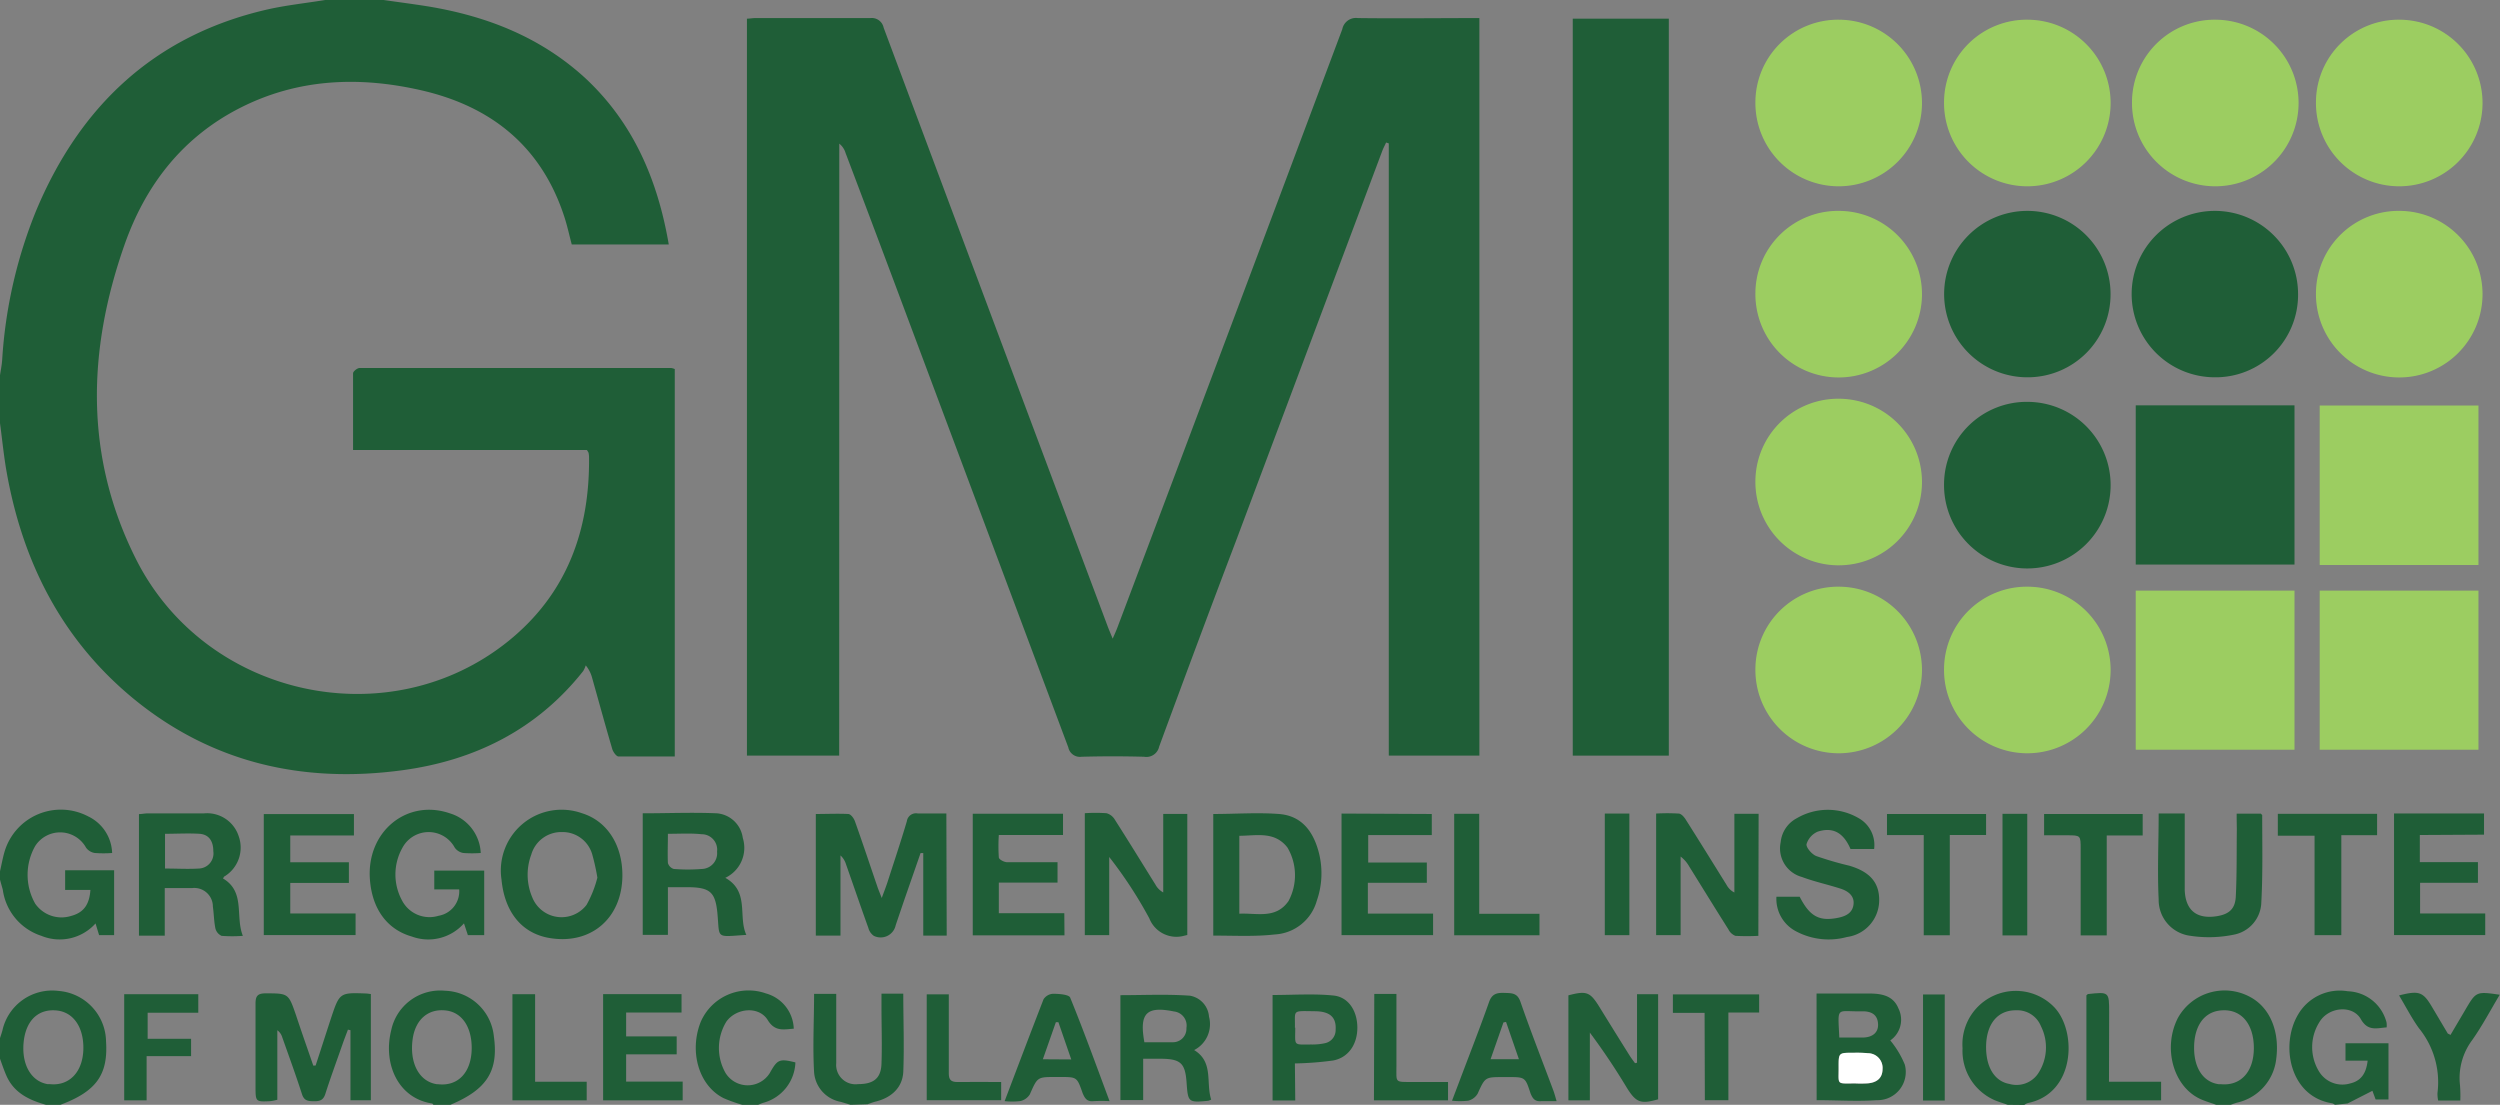 <svg id="Layer_1" data-name="Layer 1" xmlns="http://www.w3.org/2000/svg" viewBox="0 0 287.84 127.2"><rect x="0" y="0" width="287.84" height="127.2" fill="#808080" stroke="none"/><defs><style>.cls-1{fill:#1f5e37;}.cls-2{fill:#fff;}.cls-3{fill:#9ccd61;}</style></defs><path class="cls-1" d="M44.17,0c1.73.25,3.46.47,5.19.75,6.72,1.12,12.87,3.53,18,8.22C72.9,14.12,75.72,20.68,77,28.15H65.83c-.27-1-.5-2.09-.83-3.11-2.61-8.12-8.38-12.78-16.48-14.64-7.11-1.63-14.16-1.38-20.83,2S16.75,21.3,14.33,28.2c-4.27,12.17-4.6,24.35,1.3,36.12,8,16,29.18,20.59,42.93,9.47,6.71-5.43,9.36-12.74,9.26-21.2a2.63,2.63,0,0,0-.06-.47,2.1,2.1,0,0,0-.19-.31H40.65c0-3,0-5.93,0-8.83,0-.22.49-.61.75-.61q17.94,0,35.89,0a2.05,2.05,0,0,1,.4.12V87.1c-2.18,0-4.33,0-6.47,0-.26,0-.63-.53-.73-.87-.81-2.76-1.57-5.54-2.35-8.31a3.75,3.75,0,0,0-.7-1.31,3.21,3.21,0,0,1-.29.65C61.82,84,54.65,87.57,46.27,88.69c-11.41,1.53-21.92-.86-30.94-8.28C7.1,73.62,2.58,64.67.75,54.27c-.32-1.83-.5-3.7-.75-5.55V43.2c.09-.59.21-1.17.25-1.77a54.38,54.38,0,0,1,3.88-17.1c5-12,13.54-20.18,26.48-23.2C32.85.61,35.16.37,37.44,0Z"/><path class="cls-1" d="M0,100.32c.17-.74.3-1.48.51-2.21A6.76,6.76,0,0,1,10.16,94a4.84,4.84,0,0,1,2.75,4.21,13.32,13.32,0,0,1-2,0,1.53,1.53,0,0,1-1-.61,3.41,3.41,0,0,0-5.86-.19,6.73,6.73,0,0,0,0,6.63,3.69,3.69,0,0,0,4.13,1.42c1.42-.38,2.11-1.26,2.23-3H7.5V100.2h5.64v7.47H11.41L11,106.32a5.54,5.54,0,0,1-6.23,1.43,6.5,6.5,0,0,1-4.45-5.32C.2,102,.1,101.66,0,101.28Z"/><path class="cls-1" d="M268.84,127.2a1.24,1.24,0,0,0-.32-.17c-4.9-.76-6-6.71-3.94-10.2a5.56,5.56,0,0,1,5.74-2.7,4.77,4.77,0,0,1,4.39,3.36,1.37,1.37,0,0,1,.08.35,2.91,2.91,0,0,1,0,.45c-1.15.08-2.18.49-3-1-1-1.64-3.74-1.34-4.76.42a5.38,5.38,0,0,0,0,5.7,3.15,3.15,0,0,0,3.57,1.33c1.18-.28,1.83-1.08,2-2.62h-2.55v-2H275v6.47h-1.48l-.37-1-2.86,1.46Z"/><path class="cls-1" d="M0,119.52c.1-.3.2-.59.28-.89a5.87,5.87,0,0,1,6.45-4.54,5.93,5.93,0,0,1,5.48,5.82c.25,3.83-1.13,5.75-5.25,7.29H5.28c-1.91-.54-3.64-1.35-4.52-3.3-.29-.65-.51-1.32-.76-2Zm9.6,1.11c0-2.4-1.16-4.06-3-4.28-2.07-.24-3.5,1-3.84,3.33-.38,2.69.73,4.8,2.71,5.14l.24,0C8,125.08,9.6,123.38,9.6,120.63Z"/><path class="cls-1" d="M49.93,127.2c-.06,0-.12-.14-.18-.15-3.87-.58-5.68-4.51-4.71-8.42a5.76,5.76,0,0,1,6.19-4.56,5.83,5.83,0,0,1,5.63,5.24c.56,4-.8,6.13-5,7.89Zm4.38-6.53c0-2.43-1.11-4.08-2.91-4.32-2.06-.27-3.57,1-3.89,3.29-.38,2.77.76,4.89,2.79,5.19h.12C52.75,125.11,54.3,123.45,54.31,120.67Z"/><path class="cls-1" d="M255.15,127.2c-.59-.22-1.2-.39-1.78-.65-3.14-1.42-4.38-5.88-2.62-9.34a6.15,6.15,0,0,1,8.38-2.39c2.23,1.23,3.35,3.92,2.95,7.06a5.81,5.81,0,0,1-4.46,5.06c-.27.07-.52.17-.79.26Zm4.35-6.52c0-2.92-1.58-4.66-4-4.32-1.78.25-2.86,1.82-2.88,4.22s1.06,4,2.83,4.25l.24,0C258,125.05,259.49,123.4,259.5,120.68Z"/><path class="cls-1" d="M231.15,127.2c-.48-.17-1-.33-1.45-.51a6.19,6.19,0,0,1-3.74-6A6.15,6.15,0,0,1,236.55,116c2.63,2.83,2.36,9.91-3.07,11a1.49,1.49,0,0,0-.41.22Zm-2.48-6.64c0,2.35,1,3.94,2.68,4.24a3,3,0,0,0,3.29-1.17,5.44,5.44,0,0,0,.35-5.47,2.93,2.93,0,0,0-2.84-1.84C230,116.29,228.68,117.89,228.67,120.56Z"/><path class="cls-1" d="M97.93,127.2l-1.14-.34a3.74,3.74,0,0,1-3.06-3.43c-.17-2.94,0-5.9,0-9h2.55v2.23c0,1.92,0,3.84,0,5.76a2.23,2.23,0,0,0,2.53,2.4c1.75,0,2.62-.65,2.68-2.33.08-2.2,0-4.4,0-6.6v-1.48H104c0,3.05.12,6,0,9-.1,1.86-1.42,3-3.22,3.43-.31.08-.6.2-.9.3Z"/><path class="cls-1" d="M85.45,127.2a17.38,17.38,0,0,1-2.13-.76c-2.88-1.44-4-5.4-2.63-8.81a6,6,0,0,1,7.5-3.25,4.36,4.36,0,0,1,3.2,4.06c-1.15.08-2.17.37-3-1-1-1.62-3.59-1.41-4.75.17a5.81,5.81,0,0,0-.11,5.92,3,3,0,0,0,5.11,0c.87-1.56,1.1-1.66,2.94-1.21a5,5,0,0,1-3.69,4.65c-.26.08-.51.2-.76.3Z"/><path class="cls-1" d="M96.62,87H86V2.15c.31,0,.65-.07,1-.07,4.4,0,8.8,0,13.2,0a1.4,1.4,0,0,1,1.54,1.11q12.89,34.53,25.84,69.05c.14.36.29.71.53,1.29.25-.57.41-.92.54-1.27q13-34.46,25.9-68.91a1.6,1.6,0,0,1,1.78-1.27c4.64.06,9.28,0,14,0V87H159.9V16.51l-.31-.1c-.16.36-.35.7-.48,1.07l-16.8,44.79c-3,7.89-5.94,15.78-8.85,23.69a1.5,1.5,0,0,1-1.73,1.17q-3.6-.1-7.2,0A1.37,1.37,0,0,1,123,86.05Q113,59.32,103,32.6q-2.82-7.53-5.65-15a2.12,2.12,0,0,0-.72-1.06Z"/><path class="cls-1" d="M181.08,2.15h11.06V87H181.08Z"/><path class="cls-1" d="M264.18,65H245.9V46.67h18.28Z"/><path class="cls-1" d="M233.41,43.44A9.58,9.58,0,1,1,243,33.85,9.54,9.54,0,0,1,233.41,43.44Z"/><path class="cls-1" d="M233.56,46.27a9.59,9.59,0,1,1-9.73,9.46A9.52,9.52,0,0,1,233.56,46.27Z"/><path class="cls-1" d="M255,43.44a9.58,9.58,0,1,1,9.59-9.58A9.49,9.49,0,0,1,255,43.44Z"/><path class="cls-1" d="M109,107.72h-2.7v-9.5l-.31,0-1.86,5.35-1,2.94a1.77,1.77,0,0,1-2.52,1.24,1.59,1.59,0,0,1-.63-.91c-.88-2.45-1.72-4.9-2.58-7.35a2.27,2.27,0,0,0-.63-1v9.23H93.93v-14c1.28,0,2.51-.06,3.73,0,.29,0,.65.49.77.83.9,2.52,1.74,5.06,2.61,7.6.11.32.25.64.48,1.24.28-.75.47-1.25.64-1.75.76-2.36,1.55-4.71,2.25-7.08a1.06,1.06,0,0,1,1.26-.9c1.07,0,2.14,0,3.29,0Z"/><path class="cls-1" d="M136.7,107.65l-.37.09a3.35,3.35,0,0,1-4-2,49.52,49.52,0,0,0-4.62-7.07v9H124.9V93.63a18.83,18.83,0,0,1,2.5,0,1.61,1.61,0,0,1,.95.73c1.59,2.49,3.13,5,4.7,7.52a2.22,2.22,0,0,0,.88.87V93.71h2.77Z"/><path class="cls-1" d="M202.45,107.75a25.67,25.67,0,0,1-2.64,0A1.51,1.51,0,0,1,199,107c-1.52-2.4-3-4.81-4.5-7.22a3.79,3.79,0,0,0-1-1.16v9.05h-2.82v-14a22.19,22.19,0,0,1,2.58,0c.31,0,.65.4.84.71,1.58,2.49,3.13,5,4.7,7.52a2.06,2.06,0,0,0,.89.86V93.7h2.79Z"/><path class="cls-1" d="M36.34,122.68c.59-1.8,1.17-3.61,1.76-5.41,1-3,1-3,4.13-2.88l.47.06v12.23H40.35v-8.07l-.29-.06c-.2.54-.41,1.07-.6,1.61-.67,1.93-1.38,3.84-2,5.78-.24.76-.67.86-1.34.85s-1.1-.05-1.35-.81c-.71-2.21-1.51-4.39-2.28-6.57a1.51,1.51,0,0,0-.56-.79v8a5.6,5.6,0,0,1-.77.16c-1.73.09-1.73.08-1.74-1.61,0-3.2,0-6.4,0-9.6,0-.85.2-1.19,1.13-1.2,2.66,0,2.66,0,3.52,2.48.66,2,1.33,3.89,2,5.84Z"/><path class="cls-1" d="M25.67,101.14c2.61,1.55,1.39,4.33,2.29,6.61a16.36,16.36,0,0,1-2.45,0,1.28,1.28,0,0,1-.71-.86c-.17-.82-.17-1.67-.29-2.5a2.14,2.14,0,0,0-2.39-2.14c-1,0-2,0-3.15,0v5.48H16v-14c.33,0,.67-.08,1-.08,2.16,0,4.32,0,6.48,0a3.82,3.82,0,0,1,4,2.62,3.89,3.89,0,0,1-1.59,4.61C25.8,100.9,25.77,101,25.67,101.14ZM19,96v4c1.37,0,2.64.08,3.9,0a1.74,1.74,0,0,0,1.66-2c0-1.16-.51-1.93-1.6-2C21.69,95.92,20.38,96,19,96Z"/><path class="cls-1" d="M139.69,107.72v-14c2.58,0,5.09-.19,7.57,0s3.82,1.83,4.49,4.1a9.56,9.56,0,0,1-.14,5.89,5.32,5.32,0,0,1-4.84,3.88C144.48,107.85,142.16,107.72,139.69,107.72Zm3-2.52c2.05-.1,4.2.64,5.66-1.45a6.28,6.28,0,0,0-.12-6.17c-1.48-1.9-3.54-1.36-5.54-1.35Z"/><path class="cls-1" d="M52.87,102.4H50v-2.16h5.75v7.43H53.87l-.45-1.36a5.48,5.48,0,0,1-6,1.52c-2.85-.81-4.58-3.18-4.83-6.58-.41-5.47,4.23-9.31,9.19-7.61a5,5,0,0,1,3.57,4.57,13.43,13.43,0,0,1-2,0,1.49,1.49,0,0,1-1-.63,3.42,3.42,0,0,0-6,0,6.27,6.27,0,0,0-.06,6.1,3.56,3.56,0,0,0,4.2,1.76A2.86,2.86,0,0,0,52.87,102.4Z"/><path class="cls-1" d="M71.66,100.75c0,5-3.67,8.1-8.5,7.23-3.12-.57-5.07-3-5.42-6.72A7,7,0,0,1,67,93.63C69.88,94.52,71.65,97.25,71.66,100.75Zm-2.88.3a24.86,24.86,0,0,0-.59-2.67,3.55,3.55,0,0,0-3.51-2.58,3.59,3.59,0,0,0-3.51,2.59,6.64,6.64,0,0,0,.11,4.92,3.63,3.63,0,0,0,6.25.88A13,13,0,0,0,68.78,101.05Z"/><path class="cls-1" d="M83.51,101.07c2.82,1.59,1.44,4.46,2.42,6.57-3.6.23-3.05.5-3.33-2.49-.23-2.37-.81-2.94-3.14-3H76.9v5.49H74v-14c2.87,0,5.71-.12,8.52,0a3.28,3.28,0,0,1,3,2.83A3.82,3.82,0,0,1,83.51,101.07ZM76.9,96c0,1.23-.05,2.3,0,3.36a1,1,0,0,0,.68.69,20.49,20.49,0,0,0,3.23,0,1.81,1.81,0,0,0,1.75-2,1.78,1.78,0,0,0-1.79-2C79.57,95.92,78.33,96,76.9,96Z"/><path class="cls-1" d="M164.85,93.72v2.43h-7.32v3.16h6.75v2.33h-6.79v3.55H165v2.48H154.46v-14Z"/><path class="cls-1" d="M40.75,96.19H33.42v3.09h6.75v2.38H33.42v3.51h7.52v2.49H30.37V93.73H40.75Z"/><path class="cls-1" d="M122.56,107.69H112v-14h10.39v2.45H115a19.69,19.69,0,0,0,0,2.57c0,.24.6.55.93.56,1.91,0,3.83,0,5.83,0v2.35H115v3.52h7.54Z"/><path class="cls-1" d="M278.61,96.14v3.12h6.69v2.38h-6.66v3.53h7.5v2.49h-10.5v-14H286v2.44Z"/><path class="cls-1" d="M215.78,97.75h-2.72c-.8-1.86-2-2.56-3.77-2A2.29,2.29,0,0,0,208,97.18c-.08.39.61,1.18,1.11,1.38a37.66,37.66,0,0,0,3.8,1.11c2.43.71,3.51,2,3.45,4.1a4.27,4.27,0,0,1-3.7,4.11,8,8,0,0,1-5.83-.63,4.21,4.21,0,0,1-2.3-4h2.68c1.16,2.27,2.26,2.87,4.47,2.41.88-.19,1.63-.57,1.73-1.56s-.66-1.51-1.48-1.78c-1.48-.48-3-.8-4.47-1.35a3.41,3.41,0,0,1-2.44-4,3.5,3.5,0,0,1,1.87-2.77,7.06,7.06,0,0,1,7.11,0A3.55,3.55,0,0,1,215.78,97.75Z"/><path class="cls-1" d="M257.52,93.68h2.8c0,.06.14.12.14.18,0,3.35.08,6.71-.1,10a3.89,3.89,0,0,1-3.2,3.76,14.2,14.2,0,0,1-5,.12,4.16,4.16,0,0,1-3.62-4.2c-.16-3.26,0-6.53,0-9.88h3v7.46c0,.44,0,.88,0,1.32.07,2.35,1.36,3.41,3.68,3.05,1.4-.22,2.13-.82,2.2-2.26.13-2.59.09-5.2.12-7.79C257.53,94.93,257.52,94.38,257.52,93.68Z"/><path class="cls-1" d="M209.15,114.39c2.08,0,4,0,6,0,1.38,0,2.8.18,3.42,1.7a2.9,2.9,0,0,1-.93,3.7,10.8,10.8,0,0,1,1.67,2.78,3.25,3.25,0,0,1-3.23,4.1c-2.26.16-4.54,0-6.92,0Zm4.47,10.35a13.83,13.83,0,0,0,1.44,0c1-.09,1.67-.57,1.69-1.65a1.69,1.69,0,0,0-1.69-1.82,13.25,13.25,0,0,0-1.67-.05c-1.7,0-1.72,0-1.7,1.65C211.71,125,211.37,124.75,213.62,124.74Zm-1.85-5.28c.92,0,1.79,0,2.65,0,1.23,0,1.88-.63,1.81-1.59-.07-1.16-.91-1.45-1.85-1.43C211.37,116.5,211.6,115.75,211.77,119.46Z"/><path class="cls-1" d="M188.48,122.36v-7.89h2.43v12.1c-2,.57-2.53.39-3.61-1.34a76.24,76.24,0,0,0-4.25-6.34v7.8h-2.47V114.6c2.09-.55,2.49-.39,3.54,1.29q1.73,2.81,3.48,5.6c.2.32.43.62.65.92Z"/><path class="cls-1" d="M139.45,126.6a1.84,1.84,0,0,1-.34.14c-2.29.22-2.33.18-2.49-2.08s-.67-2.75-3-2.76h-2v4.76H129V114.58c2.67,0,5.32-.13,8,.06a2.65,2.65,0,0,1,2.2,2.41,3.35,3.35,0,0,1-1.71,3.85C139.76,122.28,138.82,124.66,139.45,126.6ZM131.76,120c1.13,0,2.21,0,3.28,0a1.55,1.55,0,0,0,1.56-1.64,1.63,1.63,0,0,0-1.41-1.9C132,115.81,131.15,116.64,131.76,120Z"/><path class="cls-1" d="M78.47,114.46v2.12H72.09v2.75h5.82v2.06H72.09v3.14H78.6v2.16H69.44V114.46Z"/><path class="cls-1" d="M115.67,126.78c1.54-4.06,3-7.91,4.48-11.73a1.41,1.41,0,0,1,1.07-.63c.7,0,1.86.08,2,.45,1.58,3.87,3,7.81,4.53,11.91a18,18,0,0,0-1.82,0c-.73.08-1-.25-1.28-.92C124,124,124,124,122.05,124h-.48c-2.15,0-2.11,0-3,2a1.72,1.72,0,0,1-1.08.77A7.9,7.9,0,0,1,115.67,126.78Zm7.67-4.8-1.48-4.29-.29,0-1.5,4.27Z"/><path class="cls-1" d="M179.22,126.78c-.64,0-1.2,0-1.74,0-.72.07-1-.24-1.27-.92-.6-1.86-.63-1.85-2.61-1.85h-.48c-2.16,0-2.12,0-3,1.93a1.77,1.77,0,0,1-1.08.79,8.56,8.56,0,0,1-1.86,0l.81-2.13c1.15-3.06,2.35-6.1,3.44-9.19.34-1,.92-1.12,1.79-1.09s1.47,0,1.83,1c1.2,3.47,2.55,6.89,3.83,10.33C179,126,179.09,126.34,179.22,126.78Zm-7.6-4.83h3.26l-1.48-4.29-.3.06Z"/><path class="cls-1" d="M149.13,126.7h-2.61V114.56c2.38,0,4.73-.17,7,.06,1.75.17,2.75,1.78,2.76,3.68s-1,3.46-2.78,3.8a37.62,37.62,0,0,1-4.41.34Zm0-8.38c0,2.2-.29,1.93,2,1.94a6.78,6.78,0,0,0,1.42-.15,1.54,1.54,0,0,0,1.23-1.55c.09-1.41-.63-2.11-2.36-2.13C148.68,116.4,149.14,116.23,149.09,118.32Z"/><path class="cls-1" d="M273.69,93.7v2.46h-4.12v11.51h-3.08V96.22h-4.23V93.7Z"/><path class="cls-1" d="M246.7,96.19h-4.14V107.7h-3V97.76c0-1.58,0-1.58-1.54-1.59h-2.67V93.72H246.7Z"/><path class="cls-1" d="M221.49,96.15h-4.23V93.72h11.41v2.42h-4.18v11.54h-3Z"/><path class="cls-1" d="M167.43,93.7h2.88v11.51h6.94v2.47h-9.82Z"/><path class="cls-1" d="M22.83,114.47v2.13H17v3H22v2H16.88v5.09H14.3V114.47Z"/><path class="cls-1" d="M283.27,126.71h-2.55a3.88,3.88,0,0,1-.08-.86,9.84,9.84,0,0,0-2.13-7.46c-.85-1.18-1.52-2.5-2.29-3.78,2.3-.59,2.76-.42,3.8,1.34l1.78,3c0,.06.13.08.34.21l1.67-2.83c1.28-2.19,1.28-2.19,4-1.8-1.07,1.78-2,3.56-3.17,5.22a7.29,7.29,0,0,0-1.41,5.15A15.68,15.68,0,0,1,283.27,126.71Z"/><path class="cls-1" d="M196.26,116.62h-3.65v-2.13h9.93v2.09H199v10.09h-2.71Z"/><path class="cls-1" d="M242.82,124.55h6v2.14h-8.6v-12.1c.06,0,.12-.14.19-.14,2.43-.26,2.43-.26,2.43,2.16Z"/><path class="cls-1" d="M59,114.47h2.61v10.08h5.94v2.14H59Z"/><path class="cls-1" d="M115.27,124.58v2.09H106.7V114.48h2.54V117c0,2.19,0,4.38,0,6.58,0,.72.23,1,1,1C111.86,124.55,113.53,124.58,115.27,124.58Z"/><path class="cls-1" d="M158.23,114.44h2.55v2.16c0,2,0,4.07,0,6.1s-.24,1.86,1.94,1.88c1.31,0,2.62,0,4,0v2.11h-8.53Z"/><path class="cls-1" d="M230.56,93.7h2.85v14h-2.85Z"/><path class="cls-1" d="M184.77,93.67h2.83v14h-2.83Z"/><path class="cls-1" d="M223.91,126.71h-2.5V114.5h2.5Z"/><path class="cls-2" d="M213.62,124.74c-2.25,0-1.91.22-1.93-1.88,0-1.65,0-1.66,1.7-1.65a13.25,13.25,0,0,1,1.67.05,1.69,1.69,0,0,1,1.69,1.82c0,1.08-.7,1.56-1.69,1.65A13.83,13.83,0,0,1,213.62,124.74Z"/><path class="cls-3" d="M285.36,65.05H267.08V46.69h18.28Z"/><path class="cls-3" d="M264.18,86.32H245.9V68h18.28Z"/><path class="cls-3" d="M285.36,86.32H267.08V68h18.28Z"/><path class="cls-3" d="M233.56,67.55A9.59,9.59,0,1,1,223.83,77,9.53,9.53,0,0,1,233.56,67.55Z"/><path class="cls-3" d="M233.56,2.27a9.59,9.59,0,1,1-9.73,9.46A9.52,9.52,0,0,1,233.56,2.27Z"/><path class="cls-3" d="M255.2,2.27a9.59,9.59,0,1,1-9.73,9.46A9.52,9.52,0,0,1,255.2,2.27Z"/><path class="cls-3" d="M276.38,24.28a9.59,9.59,0,1,1-9.73,9.46A9.52,9.52,0,0,1,276.38,24.28Z"/><path class="cls-3" d="M276.38,2.27a9.59,9.59,0,1,1-9.73,9.46A9.52,9.52,0,0,1,276.38,2.27Z"/><path class="cls-3" d="M211.84,45.91a9.59,9.59,0,1,1-9.73,9.46A9.53,9.53,0,0,1,211.84,45.91Z"/><path class="cls-3" d="M211.83,24.28a9.59,9.59,0,1,1-9.72,9.46A9.52,9.52,0,0,1,211.83,24.28Z"/><path class="cls-3" d="M211.84,67.55A9.59,9.59,0,1,1,202.11,77,9.53,9.53,0,0,1,211.84,67.55Z"/><path class="cls-3" d="M211.83,2.27a9.59,9.59,0,1,1-9.72,9.46A9.52,9.52,0,0,1,211.83,2.27Z"/></svg>